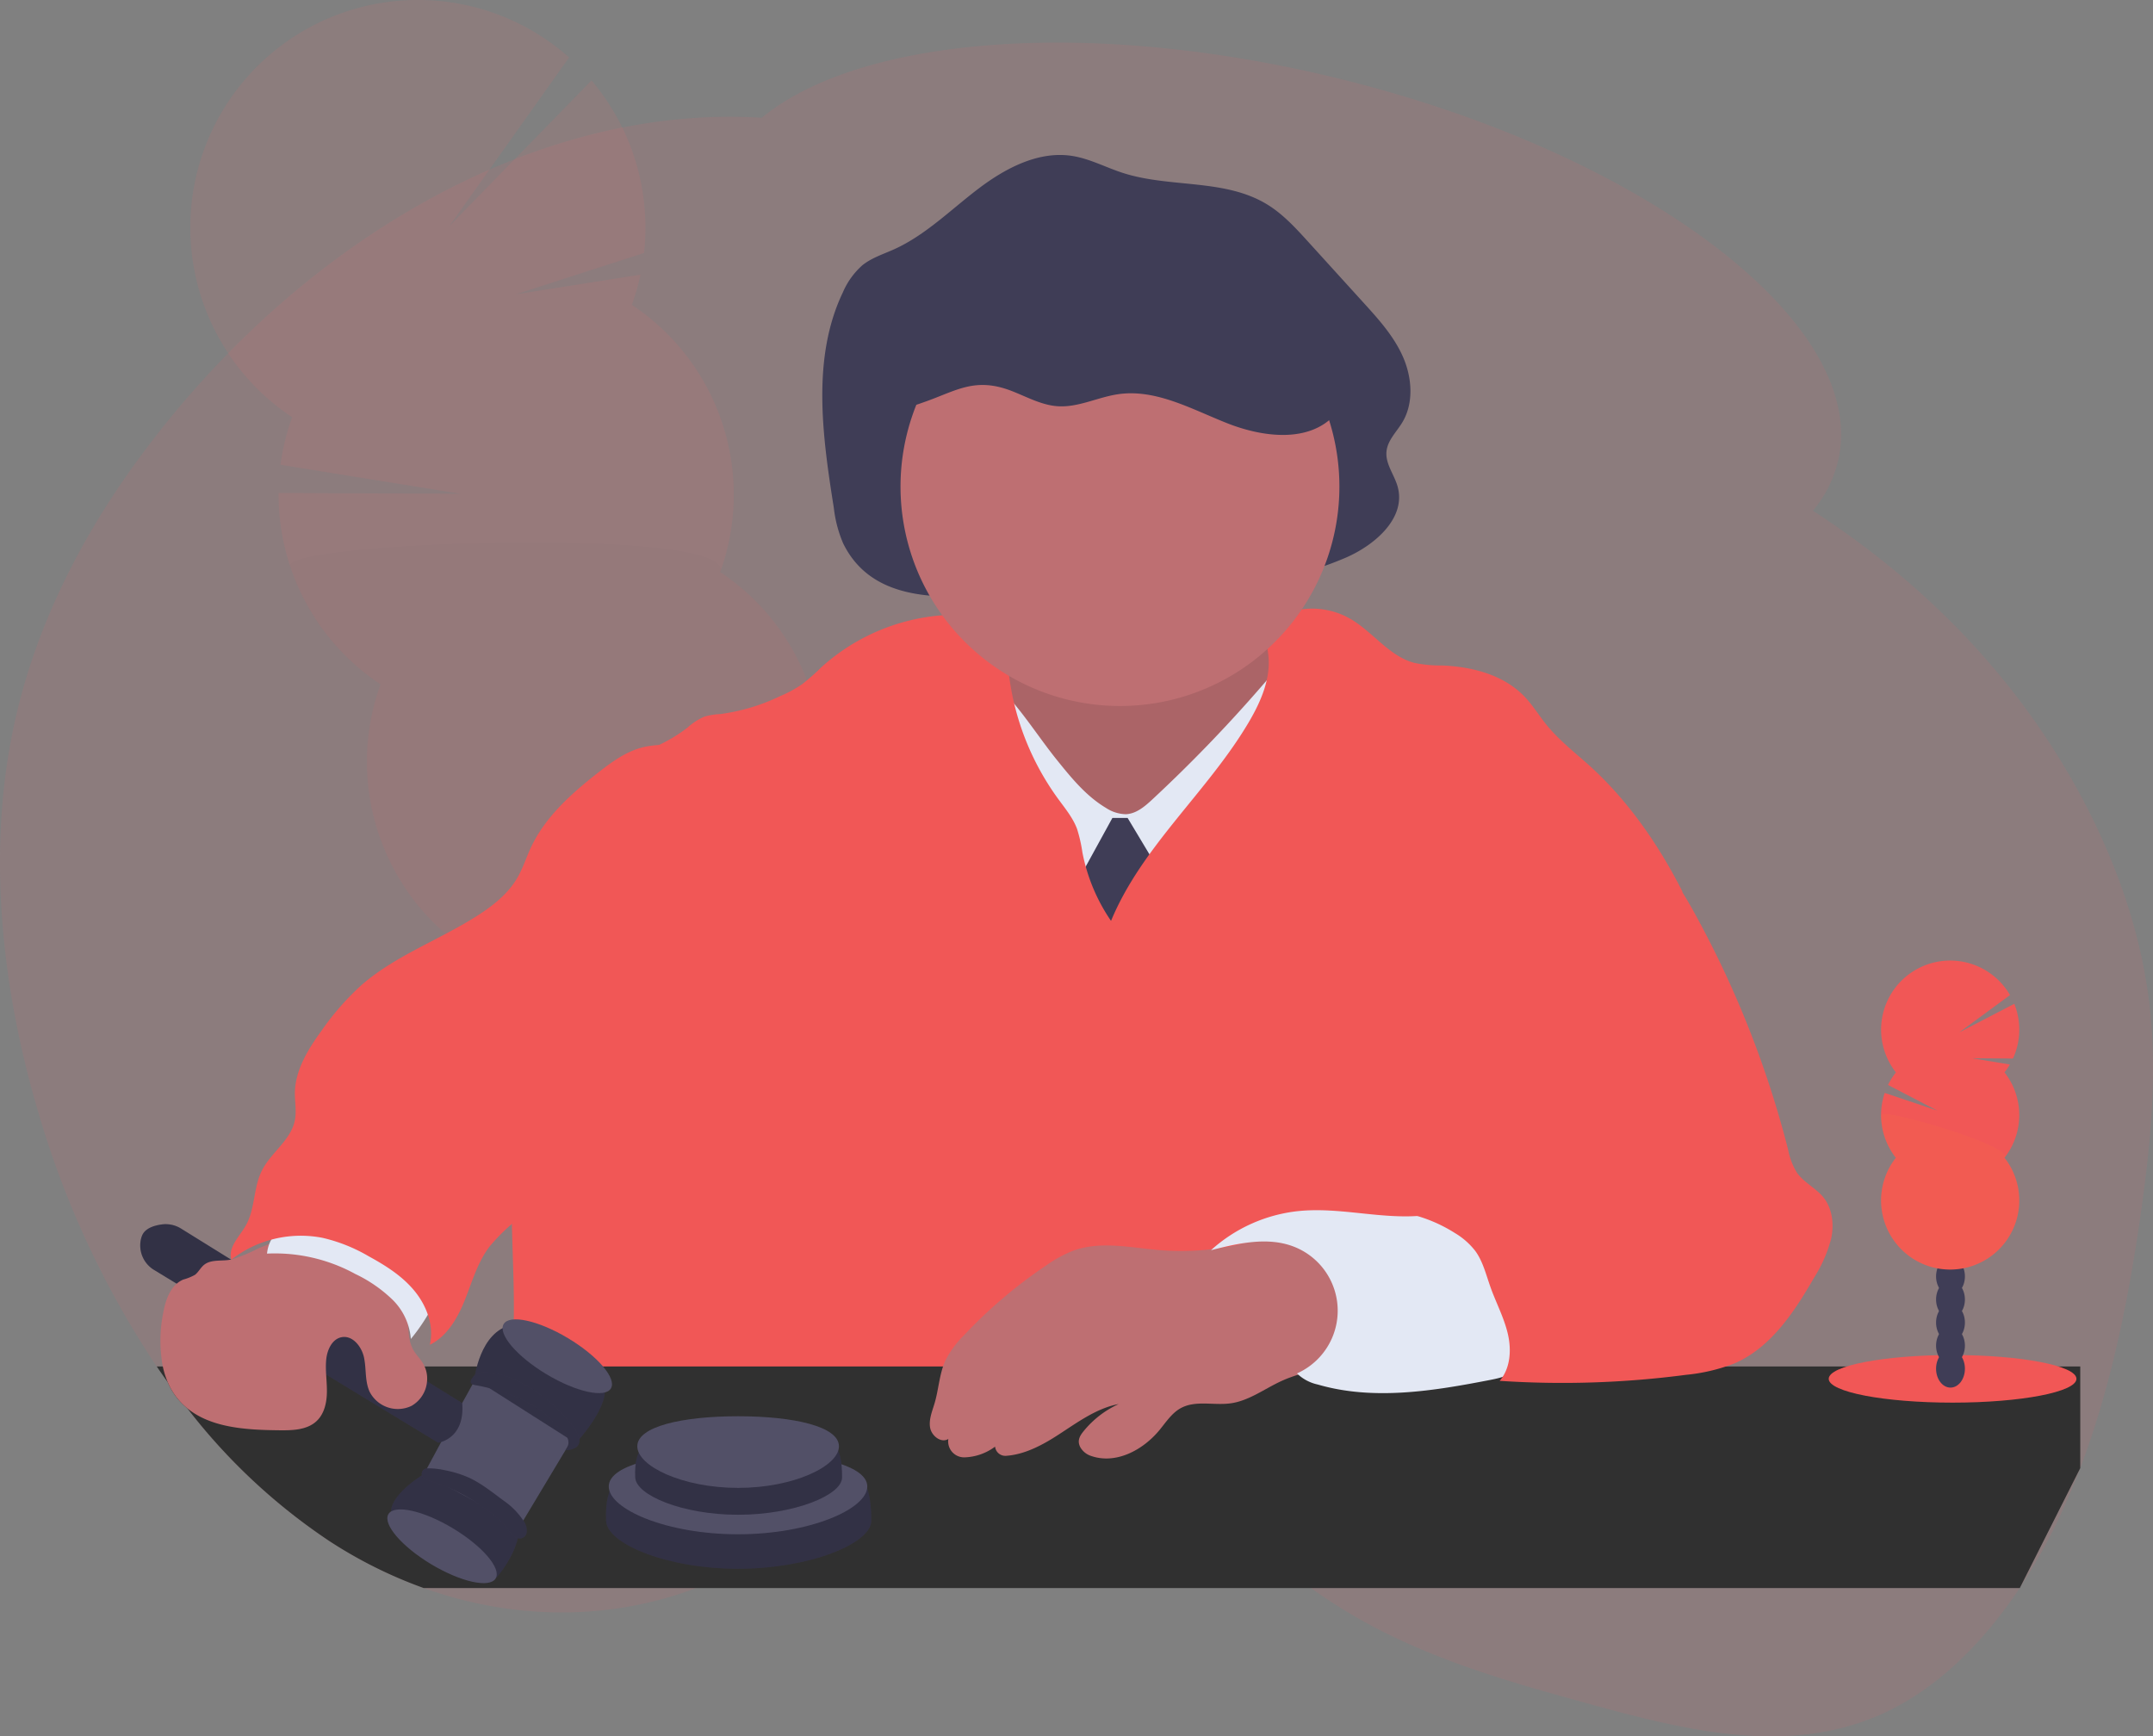 <?xml version="1.0" encoding="UTF-8"?>
<svg xmlns="http://www.w3.org/2000/svg" width="512.942" height="413.726" viewBox="0 0 512.942 413.726">
  <rect x="0" y="0" width="512.942" height="413.726" fill="#808080" stroke="none"/>
  <g id="undraw_judge_katerina_limpitsouni_ny-1-q" transform="translate(0.015 -0.032)">
    <path id="Tracé_1435" data-name="Tracé 1435" d="M616.692,299.878c-1.838-16.491-7.185-32.092-14.157-46.032-15.736-31.5-39.582-55-65.36-71.83-.248-.166-.518-.321-.751-.481a28.842,28.842,0,0,0,5.947-11.636c7.93-32.491-45.551-73.445-119.415-91.463-59.278-14.442-113.68-9.742-136.962,9.472-54.309-3.416-110.967,30-148.619,81.473-13.458,18.422-24.846,40.183-29.841,64.785-6.077,29.794-2.443,61.861,6.082,90.614a219.705,219.705,0,0,0,28.231,60.66q1.289,1.895,2.614,3.748,2.283,3.194,4.659,6.211a142.445,142.445,0,0,0,33.7,31.533,107.8,107.8,0,0,0,22.615,11.284c21.222,7.6,44,7.914,64.972,0a90.973,90.973,0,0,0,10.27-4.612q2.764-1.444,5.466-3.106c3.473-2.133,6.884-4.514,10.27-6.988,4.695-3.437,9.317-7.06,14.033-10.446l.4-.3a99.6,99.6,0,0,1,16.988-10.233,46.757,46.757,0,0,1,12.247-3.711,43.205,43.205,0,0,1,18.7,1.455c1.149.331,2.3.709,3.437,1.123a73.665,73.665,0,0,1,10.725,4.974c14.928,8.282,29.214,21.486,43.873,31.839,2.07,1.48,4.2,2.9,6.31,4.244,18.7,11.869,39.272,17.656,59.625,23.267,23.076,6.367,47.5,12.547,69.822,2.635,12.94-5.74,24.147-16.626,33.128-30.146a133.849,133.849,0,0,0,10.321-18.733q2.19-4.829,4.094-9.835c7.381-19.411,11.672-40.737,14.633-62.114C616.945,331.8,618.436,315.687,616.692,299.878Z" transform="translate(-104.53 -59.807)" fill="#ff6366" opacity="0.1"></path>
    <g id="Groupe_1536" data-name="Groupe 1536" transform="translate(45.336 0.032)" opacity="0.1">
      <path id="Tracé_1436" data-name="Tracé 1436" d="M415.022,566.672c.16.461.326.906.518,1.341q5.119-4.012,9.918-8.282a9.6,9.6,0,0,0,4.5-4.141c.921-.87,1.838-1.76,2.743-2.645a13.5,13.5,0,0,0-1.258-1.237c-3.064-2.686-6.853-3.815-10.316-2.671s-5.828,4.306-6.693,8.282a17.828,17.828,0,0,0,.585,9.353Z" transform="translate(-299.189 -290.704)" fill="#3f3d56"></path>
      <path id="Tracé_1437" data-name="Tracé 1437" d="M404.028,533.437a17.838,17.838,0,0,0,5.088,7.842c3.064,2.676,6.848,3.81,10.316,2.661.238-.083.466-.171.7-.264a9.6,9.6,0,0,0,4.5-4.141,13.386,13.386,0,0,0,1.486-3.882,18.562,18.562,0,0,0-5.694-17.2c-3.069-2.686-6.853-3.815-10.316-2.671s-5.828,4.307-6.693,8.282A17.827,17.827,0,0,0,404.028,533.437Z" transform="translate(-293.878 -274.665)" fill="#3f3d56"></path>
      <ellipse id="Ellipse_72" data-name="Ellipse 72" cx="11.32" cy="14.819" rx="11.32" ry="14.819" transform="translate(99.8 227.522) rotate(-18.29)" fill="#3f3d56"></ellipse>
      <ellipse id="Ellipse_73" data-name="Ellipse 73" cx="11.32" cy="14.819" rx="11.32" ry="14.819" transform="translate(94.118 210.328) rotate(-18.29)" fill="#3f3d56"></ellipse>
      <ellipse id="Ellipse_74" data-name="Ellipse 74" cx="11.32" cy="14.819" rx="11.32" ry="14.819" transform="translate(88.434 193.135) rotate(-18.29)" fill="#3f3d56"></ellipse>
      <path id="Tracé_1438" data-name="Tracé 1438" d="M297.3,123.034a54.928,54.928,0,0,0,2.071-7.216l-29.773,4.7,30.617-9.871a54.35,54.35,0,0,0-12.506-41.115l-33.945,34.8,28.6-40.271a54.221,54.221,0,1,0-65.981,85.718,54.164,54.164,0,0,0-2.769,11.331l42.962,6.926-43.423-.2a54.247,54.247,0,0,0,24.282,45.6,54.215,54.215,0,1,0,80.919-26.756,54.215,54.215,0,0,0-21.041-63.667Z" transform="translate(-192.13 -50.372)" fill="#ff6366"></path>
      <path id="Tracé_1439" data-name="Tracé 1439" d="M237.977,305.74a54,54,0,0,0,21.538,28.184,54.215,54.215,0,1,0,80.951-26.776C344.457,296.107,236.083,299.937,237.977,305.74Z" transform="translate(-214.234 -170.834)" opacity="0.1"></path>
    </g>
    <path id="Tracé_1440" data-name="Tracé 1440" d="M487.979,214.272a29.89,29.89,0,0,1-2.236-8.5c-2.733-17.175-5.29-35.716,2.133-51.281a18.225,18.225,0,0,1,4.659-6.5c2.215-1.786,4.964-2.635,7.531-3.794,7.454-3.354,13.458-9.374,20.011-14.369s14.462-9.162,22.49-7.889c4.141.657,7.971,2.728,11.988,4.027,11.346,3.675,24.442,1.279,34.634,7.65,3.68,2.3,6.683,5.59,9.633,8.841l13.163,14.493c3.566,3.924,7.2,7.945,9.359,12.863s2.614,10.979-.135,15.565c-1.382,2.314-3.566,4.317-3.8,7.034-.259,2.95,1.884,5.487,2.666,8.334,2.07,7.521-5.523,13.976-12.449,16.947-20.927,8.955-43.951,7.925-66.105,7.557C525.02,224.961,497.493,233.621,487.979,214.272Z" transform="translate(-287.104 -84.748)" fill="#3f3d56"></path>
    <path id="Tracé_1441" data-name="Tracé 1441" d="M547.95,349.67c-1.454,3.473-4.581,5.927-7.671,8.085s-6.387,4.213-10.109,4.389c6.558,8.432,15.529,14.633,24.3,20.7,4.084,2.821,8.225,5.637,12.883,7.231,4.276,1.46,8.826,1.822,13.3,2.433,5.694.782,11.362,1.988,17.081,1.75,10.192-.424,19.939-5.564,26.7-13.2s10.632-17.6,11.678-27.76c-3.623-.057-6.967-2.07-9.892-4.265a34.9,34.9,0,0,1-9.239-9.6c-2.5-4.141-3.623-8.944-4.762-13.65-12.066-.362-24.131-.72-36.2-.487a57.006,57.006,0,0,0-13.085,1.346c-4.084,1.035-12.614,3.706-15.1,7.386-1.434,2.122,0,4.307.518,6.594A14.862,14.862,0,0,1,547.95,349.67Z" transform="translate(-309.858 -182.924)" fill="#be6f72"></path>
    <path id="Tracé_1442" data-name="Tracé 1442" d="M547.95,349.67c-1.454,3.473-4.581,5.927-7.671,8.085s-6.387,4.213-10.109,4.389c6.558,8.432,15.529,14.633,24.3,20.7,4.084,2.821,8.225,5.637,12.883,7.231,4.276,1.46,8.826,1.822,13.3,2.433,5.694.782,11.362,1.988,17.081,1.75,10.192-.424,19.939-5.564,26.7-13.2s10.632-17.6,11.678-27.76c-3.623-.057-6.967-2.07-9.892-4.265a34.9,34.9,0,0,1-9.239-9.6c-2.5-4.141-3.623-8.944-4.762-13.65-12.066-.362-24.131-.72-36.2-.487a57.006,57.006,0,0,0-13.085,1.346c-4.084,1.035-12.614,3.706-15.1,7.386-1.434,2.122,0,4.307.518,6.594A14.862,14.862,0,0,1,547.95,349.67Z" transform="translate(-309.858 -182.924)" opacity="0.1"></path>
    <path id="Tracé_1443" data-name="Tracé 1443" d="M563.351,376.67c3.453,4.291,7.009,8.67,11.74,11.486a8.934,8.934,0,0,0,4.736,1.5c2.485-.1,4.539-1.874,6.362-3.572a349.527,349.527,0,0,0,25.881-26.8c2.552-2.945,5.176-6.015,8.67-7.728a526.232,526.232,0,0,1,2.464,85.811,3.107,3.107,0,0,1-.362,1.553c-.544.823-1.682.942-2.671.978-29.22,1.1-59.609,1.977-86.37-9.835,1.858-5.513,1.553-11.476,1.734-17.294a135.325,135.325,0,0,1,4.239-28.236c1.123-4.539,2.4-9.038,3.758-13.51,1.128-3.748,1.988-10.352,4.509-13.184C553.837,363.01,558.48,370.614,563.351,376.67Z" transform="translate(-311.609 -195.622)" fill="#e3e8f4"></path>
    <path id="Tracé_1444" data-name="Tracé 1444" d="M503.79,376.54h3.623l9.317,15.529L506.9,416.4,494.99,392.586Z" transform="translate(-238.781 -181.62)" fill="#3f3d56"></path>
    <path id="Tracé_1445" data-name="Tracé 1445" d="M481.745,404.95a43.48,43.48,0,0,1-6.822-16.326,35.08,35.08,0,0,0-1.268-5.575c-.983-2.655-2.837-4.881-4.509-7.174a63.617,63.617,0,0,1-11.621-28.842c-.642-4.731-1.071-10.151-4.891-13.013-2.4-1.8-5.6-2.07-8.6-2.019a48.459,48.459,0,0,0-31.337,12.542,51.767,51.767,0,0,1-4.529,4,29.065,29.065,0,0,1-5.176,2.816,47.222,47.222,0,0,1-14.374,4.312,15.756,15.756,0,0,0-3.789.626,14.711,14.711,0,0,0-3.975,2.588,36.677,36.677,0,0,1-13.556,6.543,272.931,272.931,0,0,0-16.046,50.059c-.937,4.27-1.775,8.572-3.054,12.754-1.765,5.8-4.363,11.326-6.1,17.133-6.895,23.112.347,48.289-4.3,71.949l249.006.341c-3.913-6.072-2.505-13.784-2.842-21-.316-6.646-2-13.142-3.173-19.7-1.957-10.958-2.459-22.128-2.661-33.257-.083-4.7-.088-9.555,1.729-13.888,3.411-8.132,12.262-12.423,20.643-15.182,4.006-1.315,8.22-2.516,11.388-5.326,3.246-2.9,4.933-7.169,5.968-11.388-5.647-11.129-12.987-21.74-22.258-30.089-3.483-3.106-7.205-6.02-10.145-9.654-1.791-2.221-3.277-4.695-5.254-6.729-4.948-5.14-12.423-7.076-19.545-7.36a31.234,31.234,0,0,1-6.563-.6c-6.118-1.553-10.016-7.531-15.529-10.627a18.271,18.271,0,0,0-12.614-1.936c-3.106.647-6.284,2.49-6.983,5.554-.388,1.724.088,3.5.269,5.259.559,5.4-1.682,10.689-4.395,15.389C505.095,373.913,489.157,387,481.745,404.95Z" transform="translate(-217.062 -185.495)" fill="#f15756"></path>
    <path id="Tracé_1446" data-name="Tracé 1446" d="M623.558,225.649A52.28,52.28,0,1,1,599.3,181.5,52.276,52.276,0,0,1,623.558,225.649Z" transform="translate(-304.468 -109.666)" fill="#be6f72"></path>
    <path id="Tracé_1447" data-name="Tracé 1447" d="M634.929,703.594V679.38H176.66q1.289,1.895,2.614,3.748a16.27,16.27,0,0,0,2.707,4.343,15.714,15.714,0,0,0,1.967,1.889,142.448,142.448,0,0,0,33.7,31.533,107.8,107.8,0,0,0,22.615,11.284H620.524Z" transform="translate(-139.331 -353.761)" fill="#303030"></path>
    <path id="Tracé_1448" data-name="Tracé 1448" d="M587.565,621.452c-7.024-.559-14.328-2.309-20.943.114a30.342,30.342,0,0,0-6.372,3.478A114.391,114.391,0,0,0,540.633,641.7a23.216,23.216,0,0,0-4.415,5.968c-1.475,3.183-1.6,6.812-2.588,10.182-.564,1.931-1.423,3.887-1.082,5.87s2.63,3.758,4.343,2.7h0a3.8,3.8,0,0,0,3.887,4.379,12.827,12.827,0,0,0,7.247-2.552h0a2.454,2.454,0,0,0,2.588,2.189c4.488-.295,8.763-2.588,12.6-5.093,4.508-2.919,8.986-6.242,14.266-7.247a23.133,23.133,0,0,0-8.36,6.465c-.864,1.061-1.672,2.3-.719,3.944a4.6,4.6,0,0,0,2.474,1.951c5.911,2.07,12.335-1.356,16.279-6.108,1.589-1.92,2.992-4.141,5.176-5.306,3.515-1.889,7.847-.564,11.8-1.113,4.389-.6,8.08-3.463,12.112-5.311,5.368-2.453,11.351-3.106,17.081-4.565a3.105,3.105,0,0,0,1.8-.932,3.214,3.214,0,0,0,.44-1.988,148.039,148.039,0,0,0-1.6-21.181,7.374,7.374,0,0,0-1.009-3.2c-1.128-1.6-3.271-2.07-5.2-2.391-3.106-.518-6.589-1.677-9.716-1.667-3,0-5.9,1.7-8.758,2.531A60.742,60.742,0,0,1,587.565,621.452Z" transform="translate(-310.967 -323.526)" fill="#be6f72"></path>
    <path id="Tracé_1449" data-name="Tracé 1449" d="M682.749,607.658a36.751,36.751,0,0,0-20.839,9.317c6.455-1.63,13.4-3.24,19.623-.88a16.367,16.367,0,0,1,.859,30.25,10.171,10.171,0,0,0,4.943,2.64c13.277,3.872,27.491,1.553,41.068-1.087,2.485-.481,5.176-1.118,6.693-3.163,1.351-1.848,1.31-4.338,1.191-6.631-.347-6.62-.921-13.458-3.924-19.354-4.069-8-11.134-10.984-19.644-10.057C702.709,609.759,692.771,606.643,682.749,607.658Z" transform="translate(-373.407 -319.065)" fill="#e3e8f4"></path>
    <path id="Tracé_1450" data-name="Tracé 1450" d="M808.271,442.344c4.291,4.084,7.386,9.24,10.228,14.436a239.268,239.268,0,0,1,21.957,55.768,16.176,16.176,0,0,0,2.107,5.482c1.656,2.334,4.467,3.623,6.273,5.828,2.169,2.681,2.588,6.46,1.874,9.835a33,33,0,0,1-4.141,9.441c-4.716,8.168-10.28,16.6-18.94,20.332a43.282,43.282,0,0,1-11.5,2.707,225.74,225.74,0,0,1-44.4,1.434c2.588-3,2.837-7.433,1.92-11.289s-2.826-7.392-4.141-11.124c-1.035-2.914-1.765-6.02-3.582-8.525a17.379,17.379,0,0,0-4.866-4.281A35.234,35.234,0,0,0,747,527.233c3.711-2.9,8.52-3.861,13.044-5.176s9.255-3.333,11.626-7.4a18.482,18.482,0,0,0,2.008-8.147,69.071,69.071,0,0,0-2.919-25.094c-1.667-5.4-4.027-11.041-2.588-16.5a24.616,24.616,0,0,1,4.006-7.5c3.158-4.555,6.429-9.219,11.036-12.293a27.512,27.512,0,0,1,13.432-4.234C800.191,440.661,805.579,439.8,808.271,442.344Z" transform="translate(-414.452 -238.562)" fill="#f15756"></path>
    <path id="Tracé_1451" data-name="Tracé 1451" d="M446.628,739.01c-.041,5.4-14.737,11.388-31.74,11.388s-31.2-5.968-31.425-11.388c-.792-18.795,14.416-8.214,31.425-8.214S446.783,717.373,446.628,739.01Z" transform="translate(-239.075 -376.578)" fill="#3f3d56"></path>
    <path id="Tracé_1452" data-name="Tracé 1452" d="M446.628,739.01c-.041,5.4-14.737,11.388-31.74,11.388s-31.2-5.968-31.425-11.388c-.792-18.795,14.416-8.214,31.425-8.214S446.783,717.373,446.628,739.01Z" transform="translate(-239.075 -376.578)" opacity="0.2"></path>
    <path id="Tracé_1453" data-name="Tracé 1453" d="M446.3,726.98c0,5.409-13.789,11.388-30.793,11.388S384.71,732.4,384.71,726.98s13.784-8.209,30.793-8.209S446.3,721.576,446.3,726.98Z" transform="translate(-239.691 -372.762)" fill="#3f3d56"></path>
    <path id="Tracé_1454" data-name="Tracé 1454" d="M446.3,726.98c0,5.409-13.789,11.388-30.793,11.388S384.71,732.4,384.71,726.98s13.784-8.209,30.793-8.209S446.3,721.576,446.3,726.98Z" transform="translate(-239.691 -372.762)" fill="#fff" opacity="0.1"></path>
    <path id="Tracé_1455" data-name="Tracé 1455" d="M446.151,721.548c-.031,4.219-11.491,8.867-24.758,8.867s-24.328-4.659-24.514-8.867c-.616-14.659,11.248-6.408,24.514-6.408S446.275,704.674,446.151,721.548Z" transform="translate(-245.55 -369.464)" fill="#3f3d56"></path>
    <path id="Tracé_1456" data-name="Tracé 1456" d="M446.151,721.548c-.031,4.219-11.491,8.867-24.758,8.867s-24.328-4.659-24.514-8.867c-.616-14.659,11.248-6.408,24.514-6.408S446.275,704.674,446.151,721.548Z" transform="translate(-245.55 -369.464)" opacity="0.2"></path>
    <path id="Tracé_1457" data-name="Tracé 1457" d="M445.89,709.454c0,4.716-10.751,9.913-24.018,9.913s-24.023-5.176-24.023-9.913,10.756-7.153,24.023-7.153S445.89,704.733,445.89,709.454Z" transform="translate(-246.029 -364.817)" fill="#3f3d56"></path>
    <path id="Tracé_1458" data-name="Tracé 1458" d="M445.89,709.454c0,4.716-10.751,9.913-24.018,9.913s-24.023-5.176-24.023-9.913,10.756-7.153,24.023-7.153S445.89,704.733,445.89,709.454Z" transform="translate(-246.029 -364.817)" fill="#fff" opacity="0.1"></path>
    <path id="Tracé_1459" data-name="Tracé 1459" d="M309.64,753.293s4.545-5.01,5.326-10.642-22.206-14.281-22.206-14.281-7.971,4.659-8.241,9.022C284.52,737.392,299.779,753.79,309.64,753.293Z" transform="translate(-191.361 -377.393)" fill="#3f3d56"></path>
    <path id="Tracé_1460" data-name="Tracé 1460" d="M309.64,753.293s4.545-5.01,5.326-10.642-22.206-14.281-22.206-14.281-7.971,4.659-8.241,9.022C284.52,737.392,299.779,753.79,309.64,753.293Z" transform="translate(-191.361 -377.393)" opacity="0.2"></path>
    <ellipse id="Ellipse_75" data-name="Ellipse 75" cx="5" cy="14.897" rx="5" ry="14.897" transform="translate(89.953 365.084) rotate(-59.03)" fill="#3f3d56"></ellipse>
    <ellipse id="Ellipse_76" data-name="Ellipse 76" cx="5" cy="14.897" rx="5" ry="14.897" transform="translate(89.953 365.084) rotate(-59.03)" fill="#fff" opacity="0.1"></ellipse>
    <path id="Tracé_1461" data-name="Tracé 1461" d="M218.065,669.643l13.075-21.8-13.3-11.294-10.368-1.941-3.235,5.834-9.1,16.885Z" transform="translate(-94.139 -306.108)" fill="#3f3d56"></path>
    <path id="Tracé_1462" data-name="Tracé 1462" d="M218.065,669.643l13.075-21.8-13.3-11.294-10.368-1.941-3.235,5.834-9.1,16.885Z" transform="translate(-94.139 -306.108)" fill="#fff" opacity="0.1"></path>
    <path id="Tracé_1463" data-name="Tracé 1463" d="M347.057,688.29s8.831-9.384,6.563-14.457-14.24-15.239-21.864-13.691-8.846,12.79-8.846,12.79Z" transform="translate(-209.879 -344.405)" fill="#3f3d56"></path>
    <path id="Tracé_1464" data-name="Tracé 1464" d="M347.057,688.29s8.831-9.384,6.563-14.457-14.24-15.239-21.864-13.691-8.846,12.79-8.846,12.79Z" transform="translate(-209.879 -344.405)" opacity="0.2"></path>
    <path id="Tracé_1465" data-name="Tracé 1465" d="M172.4,624.814l67.637,41.14s6.429-.833,5.73-9.441l-66.99-41.586a6.931,6.931,0,0,0-4.571-.984c-1.832.249-4,.916-4.705,2.661a5.891,5.891,0,0,0-.373,1.382,6.827,6.827,0,0,0,3.271,6.827Z" transform="translate(-135.665 -322.167)" fill="#3f3d56"></path>
    <path id="Tracé_1466" data-name="Tracé 1466" d="M172.4,624.814l67.637,41.14s6.429-.833,5.73-9.441l-66.99-41.586a6.931,6.931,0,0,0-4.571-.984c-1.832.249-4,.916-4.705,2.661a5.891,5.891,0,0,0-.373,1.382,6.827,6.827,0,0,0,3.271,6.827Z" transform="translate(-135.665 -322.167)" opacity="0.2"></path>
    <path id="Tracé_1467" data-name="Tracé 1467" d="M322.078,742.988a1.662,1.662,0,0,0,1.517-1.253,3.926,3.926,0,0,0-.911-3.214,17.267,17.267,0,0,0-4.193-4.286c-2.754-1.993-5.425-4.239-8.541-5.694a26.1,26.1,0,0,0-5.632-1.775,19.149,19.149,0,0,0-4.431-.487,1.3,1.3,0,0,0-.8,2.3h0a6.581,6.581,0,0,0,2.267.953,41.7,41.7,0,0,1,11.258,5.575,35.354,35.354,0,0,1,5.264,4.141C318.952,740.317,320.329,743.03,322.078,742.988Z" transform="translate(-198.162 -376.384)" fill="#3f3d56"></path>
    <path id="Tracé_1468" data-name="Tracé 1468" d="M322.078,742.988a1.662,1.662,0,0,0,1.517-1.253,3.926,3.926,0,0,0-.911-3.214,17.267,17.267,0,0,0-4.193-4.286c-2.754-1.993-5.425-4.239-8.541-5.694a26.1,26.1,0,0,0-5.632-1.775,19.149,19.149,0,0,0-4.431-.487,1.3,1.3,0,0,0-.8,2.3h0a6.581,6.581,0,0,0,2.267.953,41.7,41.7,0,0,1,11.258,5.575,35.354,35.354,0,0,1,5.264,4.141C318.952,740.317,320.329,743.03,322.078,742.988Z" transform="translate(-198.162 -376.384)" opacity="0.2"></path>
    <path id="Tracé_1469" data-name="Tracé 1469" d="M343.758,700.629s6.636.161,1.144-6.512-15.316-13.293-22.309-11.8c0,0-2.9,2.4-.393,2.816,2.376.393,13.458,2.588,18.551,8.763a13.222,13.222,0,0,0,1.858,1.832C343.8,696.706,345.415,698.548,343.758,700.629Z" transform="translate(-209.045 -355.077)" fill="#3f3d56"></path>
    <path id="Tracé_1470" data-name="Tracé 1470" d="M343.758,700.629s6.636.161,1.144-6.512-15.316-13.293-22.309-11.8c0,0-2.9,2.4-.393,2.816,2.376.393,13.458,2.588,18.551,8.763a13.222,13.222,0,0,0,1.858,1.832C343.8,696.706,345.415,698.548,343.758,700.629Z" transform="translate(-209.045 -355.077)" opacity="0.2"></path>
    <ellipse id="Ellipse_77" data-name="Ellipse 77" cx="5" cy="14.897" rx="5" ry="14.897" transform="translate(117.413 319.806) rotate(-59.03)" fill="#3f3d56"></ellipse>
    <ellipse id="Ellipse_78" data-name="Ellipse 78" cx="5" cy="14.897" rx="5" ry="14.897" transform="translate(117.413 319.806) rotate(-59.03)" fill="#fff" opacity="0.1"></ellipse>
    <path id="Tracé_1471" data-name="Tracé 1471" d="M241.871,654.715a7.4,7.4,0,0,1-3.7,5.87,7.532,7.532,0,0,1-9.985-3.38c-.849-1.863-.864-3.955-1.035-6.009a19.726,19.726,0,0,0-.269-2c-.518-2.666-2.723-5.5-5.388-4.969-2.2.43-3.359,2.9-3.623,5.124a16.841,16.841,0,0,0-.1,1.843c0,.642.026,1.284.062,1.925.072,1.315.186,2.635.181,3.949,0,2.588-.559,5.337-2.428,7.112-2.267,2.158-5.746,2.257-8.882,2.221-7.656-.078-16.176-.518-21.937-5.228a15.717,15.717,0,0,1-1.967-1.889,16.268,16.268,0,0,1-2.707-4.343,20.079,20.079,0,0,1-1.175-3.747,33.37,33.37,0,0,1,.036-12.454c.456-2.661,1.335-5.575,3.282-7.273a5.907,5.907,0,0,1,1.553-.978,12.175,12.175,0,0,0,2.8-1.134c.813-.616,1.341-1.734,2.2-2.407,1.724-1.351,4.343-.771,6.362-1.227h.088l.109-.031a39.955,39.955,0,0,0,6.248-2.588c.885-.378,1.77-.74,2.661-1.061a15.3,15.3,0,0,1,6.988-1.035,40.077,40.077,0,0,1,22.4,11.248,13.08,13.08,0,0,1,2.992,4.586,16.992,16.992,0,0,1,.714,4.446c.14,2.128.254,4.25,1.31,6.067.642,1.1,1.584,1.993,2.252,3.106a5.875,5.875,0,0,1,.4.782,7.107,7.107,0,0,1,.559,3.473Z" transform="translate(-140.145 -325.576)" fill="#be6f72"></path>
    <path id="Tracé_1472" data-name="Tracé 1472" d="M248.466,625.237a33.423,33.423,0,0,1,8.758,6.03,14.752,14.752,0,0,1,4.462,9.447,44.642,44.642,0,0,0,5.554-8.546c1.2-2.407,2.19-5.254,1.123-7.728a8.612,8.612,0,0,0-2.107-2.743c-4.659-4.41-10.922-6.848-17.257-7.847-6.848-1.082-20.529-3.442-21.58,6.527A39.854,39.854,0,0,1,248.466,625.237Z" transform="translate(-163.817 -321.648)" fill="#e3e8f4"></path>
    <path id="Tracé_1473" data-name="Tracé 1473" d="M325.25,390.56c-5.068,2.19-11,.642-16.357,1.967-3.955.978-7.355,3.458-10.565,5.968-6.4,5-12.7,10.591-16.124,17.956-1.118,2.412-1.915,4.974-3.256,7.247-2.169,3.706-5.632,6.465-9.24,8.8-9.219,5.942-19.923,9.659-28.127,16.937a64.177,64.177,0,0,0-9.214,10.585c-3.23,4.452-6.32,9.421-6.382,14.918,0,2.153.424,4.338,0,6.455-.911,4.736-5.694,7.676-7.852,11.993-2.07,4.115-1.579,9.2-3.882,13.173-1.511,2.588-4.25,5.176-3.385,8.033a26.917,26.917,0,0,1,21.74-5.176,39.205,39.205,0,0,1,10.994,4.4c4.032,2.205,8.008,4.71,10.922,8.282s4.659,8.323,3.623,12.8c4.2-2.07,6.682-6.491,8.406-10.839s3.038-8.991,5.9-12.671a47.267,47.267,0,0,1,5.052-5.13c9.685-9.177,16.667-20.772,23.521-32.217q10.6-17.692,21.191-35.405a72.287,72.287,0,0,0,5.337-10.114C332.3,416.622,329.225,402.719,325.25,390.56Z" transform="translate(-155.752 -214.44)" fill="#f15756"></path>
    <ellipse id="Ellipse_79" data-name="Ellipse 79" cx="29.509" cy="5.673" rx="29.509" ry="5.673" transform="translate(435.668 322.891)" fill="#f15756"></ellipse>
    <ellipse id="Ellipse_80" data-name="Ellipse 80" cx="3.437" cy="4.498" rx="3.437" ry="4.498" transform="translate(461.243 321.659)" fill="#3f3d56"></ellipse>
    <ellipse id="Ellipse_81" data-name="Ellipse 81" cx="3.437" cy="4.498" rx="3.437" ry="4.498" transform="translate(461.243 316.157)" fill="#3f3d56"></ellipse>
    <ellipse id="Ellipse_82" data-name="Ellipse 82" cx="3.437" cy="4.498" rx="3.437" ry="4.498" transform="translate(461.243 310.66)" fill="#3f3d56"></ellipse>
    <ellipse id="Ellipse_83" data-name="Ellipse 83" cx="3.437" cy="4.498" rx="3.437" ry="4.498" transform="translate(461.243 305.162)" fill="#3f3d56"></ellipse>
    <ellipse id="Ellipse_84" data-name="Ellipse 84" cx="3.437" cy="4.498" rx="3.437" ry="4.498" transform="translate(461.243 299.665)" fill="#3f3d56"></ellipse>
    <ellipse id="Ellipse_85" data-name="Ellipse 85" cx="3.437" cy="4.498" rx="3.437" ry="4.498" transform="translate(461.243 294.168)" fill="#3f3d56"></ellipse>
    <ellipse id="Ellipse_86" data-name="Ellipse 86" cx="3.437" cy="4.498" rx="3.437" ry="4.498" transform="translate(461.243 288.671)" fill="#3f3d56"></ellipse>
    <path id="Tracé_1474" data-name="Tracé 1474" d="M999.726,519.171a16.693,16.693,0,0,0,1.279-1.879l-9.027-1.486,9.762.073a16.492,16.492,0,0,0,.316-13.039l-13.1,6.8,12.081-8.882a16.46,16.46,0,1,0-27.185,18.417,16.772,16.772,0,0,0-1.874,3l11.719,6.093-12.506-4.2a16.471,16.471,0,0,0,2.65,15.456,16.46,16.46,0,1,0,25.881,0,16.47,16.47,0,0,0,0-20.353Z" transform="translate(-522.178 -263.628)" fill="#f15756"></path>
    <path id="Tracé_1475" data-name="Tracé 1475" d="M970.34,563.434a16.393,16.393,0,0,0,3.52,10.176,16.46,16.46,0,1,0,25.881,0C1001.941,570.81,970.34,561.586,970.34,563.434Z" transform="translate(-522.187 -297.714)" fill="#fe852f" opacity="0.1"></path>
    <path id="Tracé_1476" data-name="Tracé 1476" d="M543.564,193.612c3.623,1.4,7.159,3.406,11.046,3.67,4.933.331,9.591-2.184,14.493-2.878,8.981-1.268,17.506,3.623,25.943,6.946s19.307,4.7,25.493-1.931c5.254-5.637,4.529-15.011.305-21.429s-11.124-10.57-17.946-14.147c-7.526-3.944-15.373-7.531-23.754-8.924-17.785-2.945-35.856,4.41-50.613,14.768-4.9,3.437-9.736,7.449-12.076,12.941a14.8,14.8,0,0,0-.585,10.316c1.895,5.321,3.137,4.69,7.065,3.3C530.443,193.607,534.879,190.289,543.564,193.612Z" transform="translate(-302.635 -100.456)" fill="#3f3d56"></path>
  </g>
</svg>
